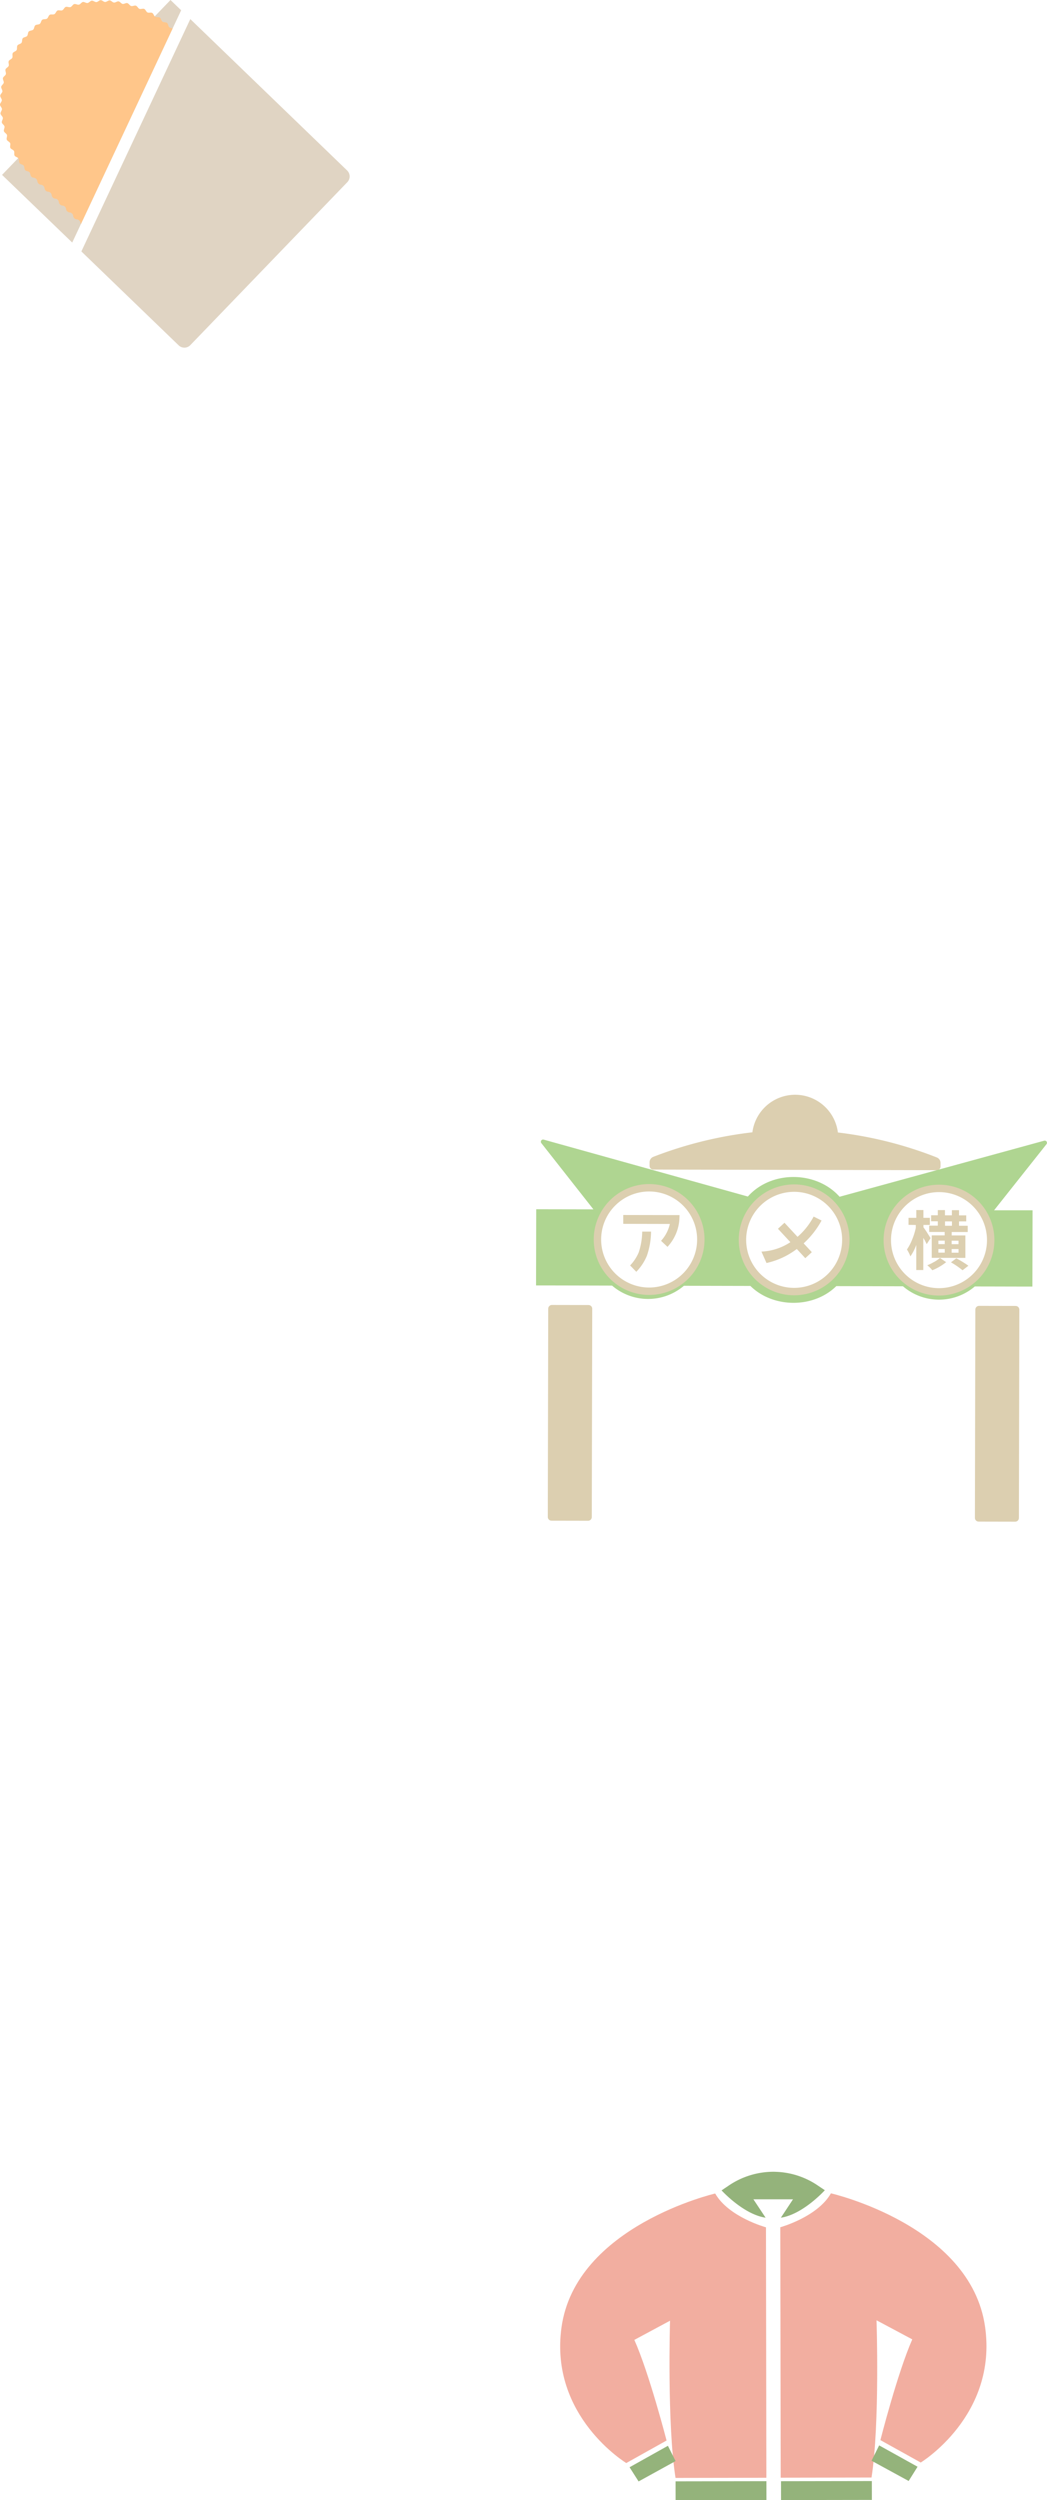 <svg xmlns="http://www.w3.org/2000/svg" width="246" height="587" viewBox="0 0 246 587"><g transform="translate(-203 -1401.888)"><path d="M39.936,3.36,14.34,57.911,37.2,79.961a1.94,1.94,0,0,0,2.746-.053l36.887-38.26a1.94,1.94,0,0,0-.053-2.746Z" transform="translate(207.777 1403.008)" fill="#e0d4c3"/><path d="M16.851,56.951.36,41.06,39.94,0l2.506,2.413Z" transform="translate(203.12 1401.888)" fill="#e0d4c3"/><path d="M18.624,51.768c.333.32.227.573.373.867L40.567,6.656a2.034,2.034,0,0,1-.787-.267c-.267-.227-.253-.773-.52-1s-.8-.107-1.08-.307-.32-.747-.613-.947-.813-.027-1.106-.213-.387-.72-.693-.893-.813.04-1.12-.12-.453-.68-.76-.827-.8.107-1.12-.013-.507-.64-.84-.747-.787.187-1.12.08-.56-.587-.893-.68-.773.253-1.106.187S28.2.363,27.862.31s-.747.32-1.093.28-.653-.493-1-.507-.72.373-1.066.373S24.009.03,23.663.03s-.68.44-1.026.453S21.9.11,21.556.15s-.64.493-.987.547S19.81.39,19.477.457s-.587.547-.933.627-.787-.24-1.12-.133-.547.6-.867.707-.8-.16-1.12-.04-.493.64-.8.787-.813-.093-1.12.053-.427.68-.733.853-.813-.027-1.106.16-.36.72-.653.907-.813.053-1.093.253-.307.747-.573.96-.8.12-1.066.347-.24.773-.493,1.013-.787.187-1.04.44l.053.04-.053-.04c-.24.253-.173.787-.4,1.053s-.773.253-1,.52-.107.8-.307,1.08-.747.32-.947.613-.027.813-.213,1.106-.72.387-.893.693.04.813-.12,1.12-.68.453-.827.76.107.8-.013,1.12-.64.507-.747.84.187.787.08,1.12-.587.56-.68.893.253.773.187,1.106-.547.613-.6.947.32.747.28,1.093-.493.653-.507,1,.373.72.373,1.066S0,24.213,0,24.559s.44.68.453,1.026-.373.733-.333,1.08.493.64.547.987-.307.76-.24,1.093.547.587.627.933-.24.787-.133,1.12.6.547.707.867-.16.8-.04,1.12.64.493.787.8-.093.813.053,1.12.68.427.853.733-.027.813.16,1.106.72.36.907.653.053.813.253,1.093.747.307.96.573.12.8.347,1.066.773.24,1.013.493.187.787.44,1.04c.427.413.72.107,1.133.52s.133.707.56,1.12.72.107,1.133.52.133.707.547,1.12.707.107,1.133.507.133.707.547,1.12.707.107,1.133.507.133.707.56,1.12.707.107,1.133.507.133.707.547,1.106.707.107,1.133.507.133.707.547,1.12.707.107,1.133.507Z" transform="translate(203 1401.898)" fill="#ffc68a"/><path d="M135.448,386.52s-32.808,7.625-36.1,31.448c-2.88,20.89,15.224,31.835,15.224,31.835l9.465-5.292s-4.106-15.891-7.572-23.623l8.385-4.506s-.72,24.209,1.293,36.914l21.343-.04-.093-58.8s-8.745-2.373-11.931-7.932Z" transform="translate(235.579 1530.366)" fill="#f2aea0"/><path d="M111.25,435.989l9.012-5.039,1.8,3.586-8.692,4.786Z" transform="translate(239.67 1545.166)" fill="#94b37b"/><rect width="21.343" height="4.426" transform="translate(361.731 1984.463) rotate(-0.1)" fill="#94b37b"/><path d="M149.895,386.493s32.835,7.519,36.207,31.328c2.96,20.877-15.117,31.875-15.117,31.875l-9.478-5.266s4.053-15.9,7.492-23.649l-8.4-4.479s.8,24.2-1.173,36.914l-21.343.04-.093-58.8s8.732-2.4,11.9-7.972Z" transform="translate(248.348 1530.352)" fill="#f2aea0"/><path d="M164.882,435.893l-9.025-5.013-1.786,3.6,8.719,4.759Z" transform="translate(253.705 1545.142)" fill="#94b37b"/><rect width="21.343" height="4.426" transform="translate(407.854 1988.822) rotate(179.9)" fill="#94b37b"/><path d="M141.381,382.771c-.493-.04-.973-.067-1.453-.08a18.719,18.719,0,0,0-10.772,3.279l-1.626,1.093s5.133,5.652,10.345,6.412l-2.866-4.319h9.305l-2.853,4.319c5.212-.773,10.332-6.452,10.332-6.452l-1.653-1.106a18.555,18.555,0,0,0-8.772-3.146Z" transform="translate(245.009 1529.089)" fill="#94b37b"/><path d="M182.229,208.694v.827l-66.629-.147v-.827a.527.527,0,0,1,.32-.48,93.477,93.477,0,0,1,23.769-5.786,9.259,9.259,0,0,1,18.49.04,92.614,92.614,0,0,1,23.729,5.892A.52.52,0,0,1,182.229,208.694Z" transform="translate(240.89 1466.237)" fill="#dccfb0" stroke="#dccfb0" stroke-linecap="round" stroke-linejoin="round" stroke-width="1.74"/><rect width="48.912" height="8.599" transform="translate(432.931 1758.263) rotate(-89.88)" fill="#dccfb0" stroke="#dccfb0" stroke-linecap="round" stroke-linejoin="round" stroke-width="1.74"/><rect width="48.912" height="8.599" transform="translate(332.577 1758.049) rotate(-89.88)" fill="#dccfb0" stroke="#dccfb0" stroke-linecap="round" stroke-linejoin="round" stroke-width="1.74"/><path d="M211.6,217.4h-9.038l12.278-15.477a.519.519,0,0,0-.48-.867l-48.1,13.171c-5.439-6.106-16.024-6.252-21.556-.053L96.7,200.8a.525.525,0,0,0-.493.867l12.211,15.517-13.438-.027-.04,17.89c4.906,0,12.958.027,17.864.04a12.989,12.989,0,0,0,16.877.04l15.624.04c5.306,5.239,14.811,5.319,20.183.04l15.664.04a12.974,12.974,0,0,0,16.877.04c3.293,0,10.238.027,13.531.027l.04-17.89Zm-56.151-5.2a12.226,12.226,0,0,1,12.065,13.411c-1.493,12.9-19.33,14.891-23.609,2.573A12.2,12.2,0,0,1,155.45,212.2Zm-34.221,24.223a12.147,12.147,0,0,1-12.118-12.171c.667-16.117,23.7-16.051,24.3.053a12.15,12.15,0,0,1-12.185,12.118Zm68.349.147A12.147,12.147,0,0,1,177.46,224.4c.667-16.117,23.7-16.051,24.3.053a12.15,12.15,0,0,1-12.185,12.118Z" transform="translate(234.008 1468.639)" fill="#afd591"/><path d="M143.328,233.639a12.145,12.145,0,1,1,12.185-12.118A12.147,12.147,0,0,1,143.328,233.639Z" transform="translate(246.222 1471.488)" fill="none" stroke="#dccfb0" stroke-linecap="round" stroke-linejoin="round" stroke-width="1.74"/><path d="M117.7,233.579a12.145,12.145,0,1,1,12.185-12.118A12.147,12.147,0,0,1,117.7,233.579Z" transform="translate(237.779 1471.468)" fill="none" stroke="#dccfb0" stroke-linecap="round" stroke-linejoin="round" stroke-width="1.74"/><path d="M168.958,233.689a12.145,12.145,0,1,1,12.185-12.118,12.147,12.147,0,0,1-12.185,12.118Z" transform="translate(254.627 1471.505)" fill="none" stroke="#dccfb0" stroke-linecap="round" stroke-linejoin="round" stroke-width="1.74"/><path d="M165.083,218.556c-.4-.613-.707-1.04-.893-1.293v-.56H165.7v-1.666h-1.52V213.21H162.51v1.826h-1.826v1.653l1.706.027v.693a16.385,16.385,0,0,1-.88,2.786,11.9,11.9,0,0,1-1.2,2.28,8.656,8.656,0,0,1,.813,1.613A11.264,11.264,0,0,0,162.5,221.4V227.3h1.653v-7.559a13.617,13.617,0,0,1,.8,1.48l.907-1.413c-.12-.213-.373-.613-.773-1.226Z" transform="translate(255.783 1472.774)" fill="#dccfb0"/><path d="M165.516,222.57a10.741,10.741,0,0,1-1.626.8,6.6,6.6,0,0,1,1.186,1.173,13,13,0,0,0,3.253-1.906l-1.453-.987a9.23,9.23,0,0,1-1.346.933Z" transform="translate(256.976 1475.583)" fill="#dccfb0"/><path d="M172.749,219.166h-3.226v-.8h3.759V216.9h-2.04v-1.027h1.693V214.46h-1.693v-1.226h-1.68v1.213h-1.626V213.22h-1.68v1.213h-1.573v1.413h1.573v1.026H164.23v1.48h3.639v.8H164.83v5.279h1.92l5.986.013v-5.292Zm-4.866,4.039H166.39v-.853h1.493Zm0-2H166.39v-.813h1.493Zm.067-5.332h1.626V216.9h-1.626Zm3.173,7.345h-1.613v-.853h1.613Zm0-2h-1.613v-.813h1.613Z" transform="translate(257.089 1472.778)" fill="#dccfb0"/><path d="M169.336,221.71l-1.266.947a19.978,19.978,0,0,1,2.72,1.866l1.373-1.066a23.851,23.851,0,0,0-2.826-1.733Z" transform="translate(258.368 1475.603)" fill="#dccfb0"/><path d="M120.538,221.572l-1.52-1.426a8.663,8.663,0,0,0,2.066-3.959l-10.945-.027v-2.08l13.224.027-.04,1.08a10.563,10.563,0,0,1-2.8,6.386Z" transform="translate(239.3 1473.065)" fill="#dccfb0"/><path d="M112.793,226.448l-1.453-1.493a10.2,10.2,0,0,0,2.013-3.039,15.9,15.9,0,0,0,.827-4.906h2.08a17.7,17.7,0,0,1-.986,5.692,11.936,11.936,0,0,1-2.493,3.759Z" transform="translate(239.709 1474.038)" fill="#dccfb0"/><path d="M148.691,215.293l-1.866-.933a16.76,16.76,0,0,1-3.786,4.759l-3.066-3.306-1.533,1.413,2.92,3.146a13.4,13.4,0,0,1-6.8,2.213l1.186,2.68a18.248,18.248,0,0,0,7.119-3.293l2,2.16,1.533-1.413-1.92-2.066a20.557,20.557,0,0,0,4.213-5.372Z" transform="translate(247.347 1473.157)" fill="#dccfb0"/></g></svg>